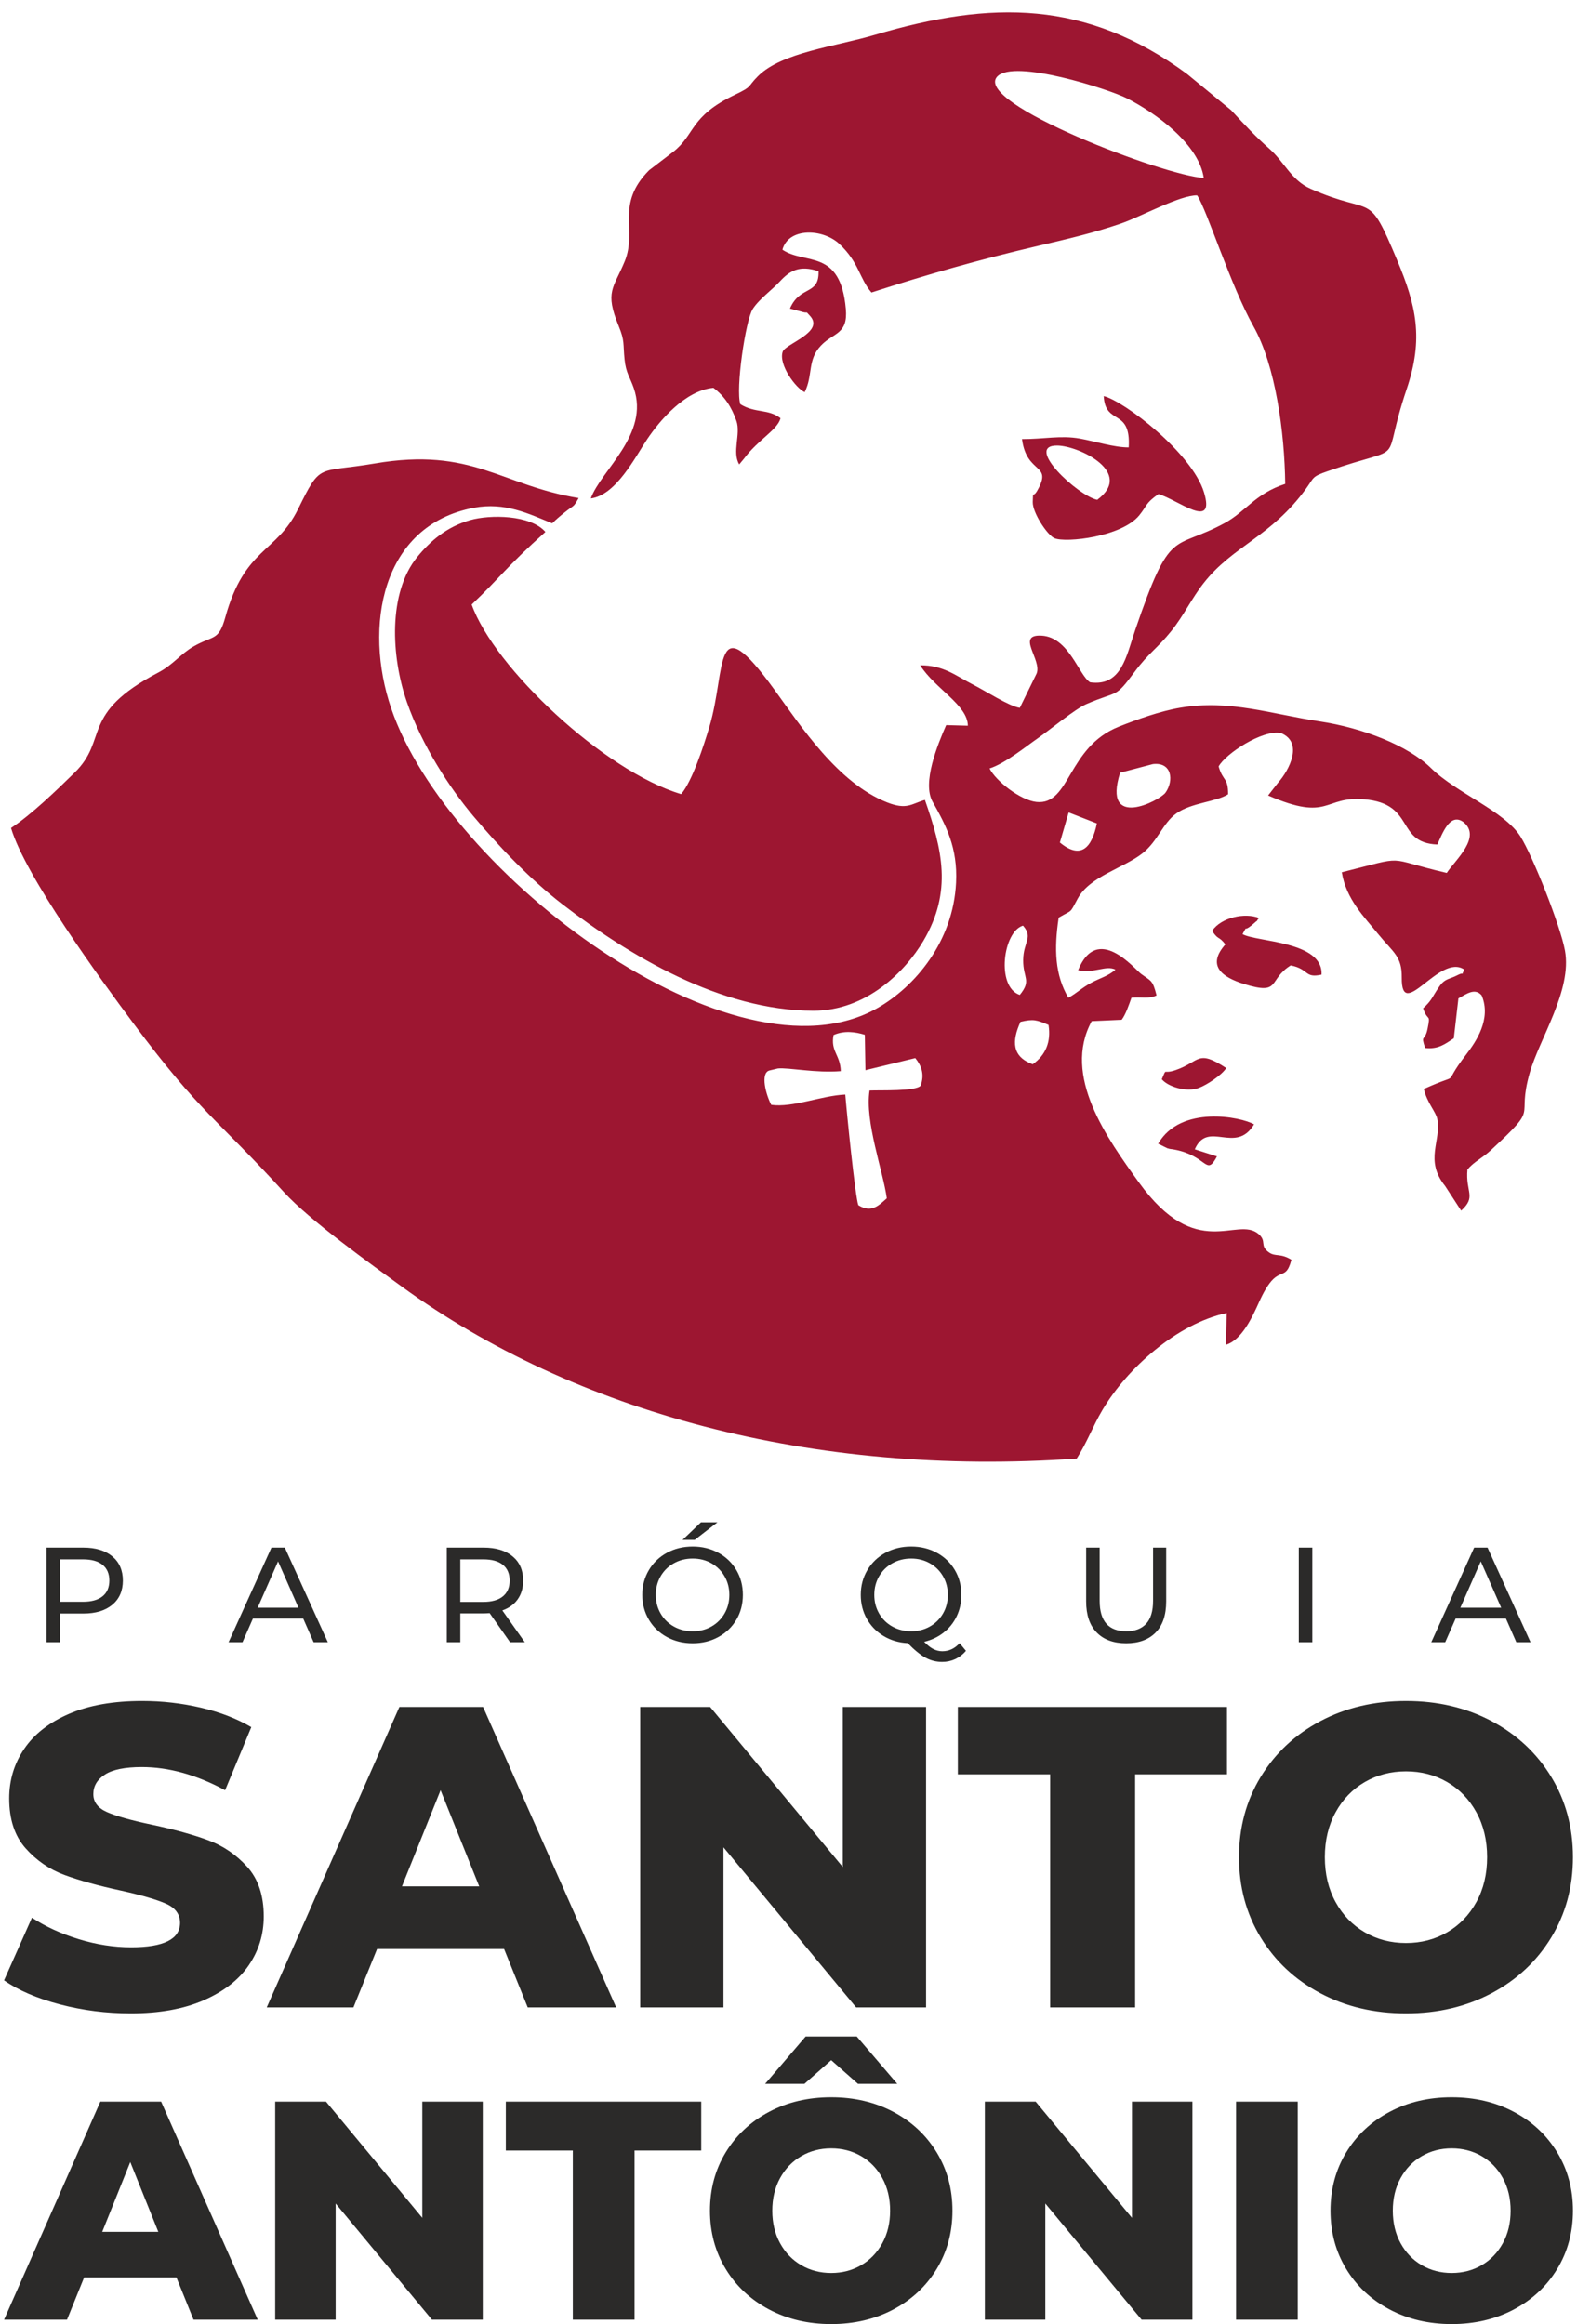 <svg clip-rule="evenodd" fill-rule="evenodd" height="2500" image-rendering="optimizeQuality" shape-rendering="geometricPrecision" text-rendering="geometricPrecision" viewBox="-.02 -101.36 12874.49 19075.67" width="1696" xmlns="http://www.w3.org/2000/svg"><path d="m6350.35 8668.41c87.95-8.68 311.53 39.29 515.77 21.99-4.14-135.54-85.01-162.08-59.28-296.29 86.52-38.9 179.18-26.12 256.71-2.05l4.92 290.49 409.19-99.39c49.63 62.47 77.56 130.94 44.09 226.23-36.78 48.05-334.61 36.03-419.54 40.07-40.29 255.09 111.6 662.37 141.67 884.65-65.16 57.66-124.78 123.75-233.64 56.74-25.52-67.71-95.72-765.14-106.98-908.45-194 8.24-432.14 109.62-607.44 84.47-42.37-79.26-92.7-260.41-15.16-281.85l69.69-16.59zm2090.68-34.27c-170.94-62.83-172.37-190.01-100.34-348.23 108.97-25.83 133.23-14.9 230.11 24.84 22.83 139.78-24.29 248.81-129.77 323.39zm-105.86-569.36c-196.09-64.75-137.95-521.44 26.46-568.7 85.91 98.14 2.93 131.34 1.36 281.74-1.58 152.18 71.19 164.39-27.82 286.96zm400.92-1497.74 231.56 90.42c-42 203.91-133.76 296.81-303.48 156.47zm690.94-396.68c157.19-18.73 173.4 135.96 103.94 233.93-46.83 66.08-522.08 311.59-372.66-163.06l268.71-70.87zm-213.51-5464.97c236.69 120.29 591.75 376.41 631.17 653.95-318.14-16.21-1897.65-615.09-1694.64-832.55 137.68-147.49 918.23 104.8 1063.46 178.6zm-2095.76 1594.18c458.25-148 872.3-266.75 1363.61-382 246.54-57.84 459.59-106.72 688.82-186.05 159.94-55.35 483.56-233.54 620.59-229.32 81.7 123.73 275.08 742.96 462.06 1075.02 180.36 320.3 255.18 868.46 260.42 1293.19-246.69 80.15-324.11 227.8-497.64 321.88-429.67 232.97-439.96 18.79-734.04 879.41-73.49 215.09-111.76 462.5-368.81 427.23-91.79-52.63-172.11-370.37-398.79-382.9-213.51-11.81 2.95 194.76-40.36 309.78l-138.45 282.79c-88.2-13.5-275.95-135.93-385.11-191.67-141.19-72.09-240.08-158.83-432.61-157.93 122.11 192.58 390.12 326.49 391.4 496l-177.88-4.76c-70.62 161.41-198.89 473.93-111.12 629.36 109.63 194.18 206.25 375.69 192.23 663.73-23.59 484.46-336.76 852.77-643.74 1028.57-1175.11 672.97-3529.19-1099.47-3992.06-2460.61-226.27-665.38-83.2-1501.6 679.68-1644.99 254.97-47.94 447.69 48.7 641.7 127.44 38.9-36.81 59.84-55.12 106.52-92.36 77.07-61.5 65.9-34.27 110.77-114.83-638.65-104.16-870.74-420.1-1671.53-284.05-476.89 81.02-439.87-12.98-631.53 376.17-177.12 359.65-437.44 314.6-596.06 885.53-55.33 199.15-96.05 145.99-260.92 240.44-107.41 61.54-166.62 149.6-289.67 214.33-648.25 341-403.71 545.31-686.54 821.58-149.27 145.82-354.5 344.68-521.52 454.14 117.14 395.37 734.74 1242.58 1005.95 1605.76 555.19 743.51 674.52 769.82 1235.11 1384.89 208.03 228.26 717.43 593.39 970.2 776.87 1410.26 1023.61 3359.55 1560.61 5533.78 1408.13 87.21-137.53 130.47-262.5 210.74-398.33 202.9-343.33 612.99-708.96 1019.72-796.4l-5 260.29c130.36-38.99 217.59-231.54 270.71-349.44 155.41-344.95 210.32-139.22 265.87-347.64-89.55-55.88-131.47-23.47-183.6-60.17-81.39-57.31-15.4-91.06-86.88-151.84-177.27-150.76-506.78 234.53-980.39-421.98-259.82-360.17-633.42-876.29-387.99-1324.7l245.73-11.21c33.34-44.43 58.94-120.74 80.31-181.19 77.79-8.34 143.54 12.03 205.91-19.08-32.18-127.61-43.3-115.27-126.11-176.12-55.2-40.56-360.41-418.25-517.64-30.67 132.45 28.28 227.33-43.35 306.41-4.94-55.97 51.84-127.74 69.71-199.33 108.35-79.26 42.78-116.33 83.89-186.97 122.67-110.79-187.34-118.27-400.13-79.68-657.54 117-69.09 87.25-27.72 156.35-156.22 98.05-182.34 374.48-249.44 529.42-370.24 127.76-99.59 167.72-248.73 280.45-329.3 123.49-88.26 325.41-93.33 424.06-156.77.83-140.02-43.45-106.66-77.44-228.3 54.82-102.73 361.5-306.08 512.22-273.72 183.47 76.72 69.88 300.92-24.83 407.53l-81.66 104.37c508.19 220.75 453.39 1.51 791.48 31.51 419.94 37.25 252.33 356.92 597.04 371.1 37.68-78.12 100.59-266.49 213.83-184.59 153 122.85-65.67 310.62-136.23 417.73-528.47-123.4-304.46-144.57-861.1-5.45 34.63 219.57 185.53 368.56 297.38 505.93 125.14 153.7 196.35 182.24 194.38 357.79-4.2 374.59 309.88-204.07 513.46-64.87-37.93 72.88 16.54 8.01-55.21 45.18-69.52 36.02-102.24 26.35-147.73 90.5-60.76 85.68-59.93 114.58-135.1 181.91 37.03 116.24 63.72 33.93 36.11 169.87-21.81 107.36-58.36 39.65-19.45 156.11 109.18 12.83 167.69-35.92 235.29-79.97l37.6-327.3c68.38-38.25 136.38-88.2 190.71-24.57 82.06 194.6-48 382.55-127.73 486.16-219.8 285.68-7.51 128.93-346.7 282.06 25.07 110.48 98.9 187.93 110.15 245.14 35.68 181.32-108.21 337.29 64.91 551.6l131.21 201.9c128.05-115.98 34.35-149.75 51.54-337.72 54.53-64.98 121.1-92.65 191.29-157.59 413.69-382.7 205.73-233.56 319.44-634.57 80-282.16 349.43-677.6 289.58-1004.95-37.7-206.22-265.49-777.18-364.93-935.55-131.86-210.01-524.15-355.57-734.26-561.99-187.29-184.01-557.27-330-914.97-383.69-396.32-59.46-734.43-181.13-1144.27-111.76-160.82 27.22-354.99 96.3-503.55 155.67-422.94 168.98-396.66 646.57-674.95 617.52-131.92-13.77-334.07-172.39-384.8-274.62 129.6-42.63 291.05-175.32 406.11-255.61 92.08-64.26 296.02-232.96 388.95-273.1 267.17-115.42 229.31-40.89 395.82-265.34 113.77-153.35 186.96-192.75 300.84-334.64 101.91-126.98 166.84-267.8 266.54-394.76 239.26-304.67 554.69-380.04 839.93-774.86 66.17-91.59 45.63-96.6 175.42-141.67 685.25-237.91 423.69-7.6 649.36-674.44 141-416.66 77.08-686.62-78.23-1057.41-246.56-588.61-182.26-352.34-710.91-586.52-157.89-69.93-215.17-219.88-335.05-325.86-116.24-102.76-200.37-193.23-316.19-318.6l-363.15-298.74c-826.96-606.05-1600.79-603.98-2559.77-320.31-329.66 97.51-762.73 144.14-958.77 338.01-92.86 91.83-39.79 82.13-190.16 154-374.95 179.2-323.69 326.58-508.44 469.77l-195.56 149.43c-281.73 283.39-94.5 490.61-200.89 748.82-91.3 221.58-165.68 246.64-49.37 529.66 51.51 125.36 34.93 144.13 48.54 275.91 11.5 111.41 43.48 142.23 75.62 235.06 130.57 377.12-268.28 671.75-352.93 904.55 207.34-25.88 364.52-339.93 463.36-486.95 101.52-150.98 310.95-399.77 542.87-420.82 92.26 68.77 149.94 159.55 188.89 272 37.19 107.39-37.77 255.8 22.83 356.6l39.28-47.2c116.13-156.63 275.52-235.82 299.74-331.95-101.49-78.72-207.17-39.08-329.79-115.1-40.27-123.37 42.4-687.35 100.99-779.86 52-82.13 157.67-156.75 222.86-227.19 82.68-89.33 161.32-136.24 317.69-84.4 6.38 199.93-151.44 113.71-234.64 306.71l89.48 23.87c71.13 22.81 29.95-12.28 73.31 33.77 127.36 135.3-199.5 229.71-222.22 296.46-35.86 105.39 107.87 300.63 180.53 331.63 70.6-142.74 19.26-263.75 135.05-383.86 102.73-106.56 221.18-89.61 202.41-299.73-44.44-497.76-333.13-358.38-520.18-485.43 50.74-185.47 333.42-172.83 467.18-47.25 163.21 153.21 162.43 281.84 263.41 398.61zm-3280.5 2560.99c236.74-224.28 278.15-302.6 605.13-596-123.24-141.95-454.81-143.23-617.95-96.75-194.86 55.51-329.72 174.38-435.1 304.21-237.11 292.11-215.02 811.4-83.67 1189.15 123.97 356.56 350.61 704.54 546.08 936.69 214.07 254.27 468.84 521.61 731.45 723.65 544.94 419.23 1297.78 873.01 2058.07 873.28 434.47.15 754.87-322.71 902.95-574.07 238.84-405.4 155.13-746.77 12.4-1156.57-110.14 31.25-146.84 85.03-310.75 20.24-403.88-159.66-704.5-621.88-925.28-926.26-508.54-701.1-388.75-175.51-532.88 307.18-45.22 151.45-140.35 445.63-231.43 551.27-633.81-188.48-1535.39-1039.94-1719.03-1556.03zm4805.91-1304.8c177.4 2.38 632.9 220.2 327.18 445.37-157.4-32.75-605.71-449.07-327.18-445.37zm585.84 15.06c-118.27.85-274.49-49.57-401.1-72.44-155.35-28.07-297.34 5.03-474.64 4.24 38.27 294.44 254.95 194.69 125.55 422.66-37.92 66.83-34.3-9.43-37.38 93.28-2.6 87.27 119.3 272.89 178.63 297.73 94.08 39.38 552.88-11.39 696.01-188.66 66.5-82.35 47.87-96.74 157.12-173.84 160.58 47.44 469.82 302.82 373.62-13.73-98.24-323.24-655.27-749.45-822.9-790.56 12.49 245.74 224.49 94.17 205.09 421.32zm933.72 3994.99c53.96-96.4-14.96 9.93 109.92-102.68 3.07-2.78 11.29-5.84 13.47-14.49 2.2-8.73 9.68-9.38 12.98-15.15-117.88-47.56-313.86-3.29-385.77 105.86 56.3 82.09 49.1 35.47 109.02 110.51-153.93 173.14-31.59 268.24 154.79 325.8 304.13 93.93 191.02-34.32 381.17-153.26 152.95 30.44 111.74 107.57 252.85 75.67 14.37-276.15-533.53-266.63-648.41-332.25zm-391.45 1766.24c106.92-244.76 334.43 47.17 486.17-204.76-105.44-61.79-602.28-161.13-786.89 158.8l74.43 36.85c31.96 9.98 26.97 4.93 64.99 12.46 266.6 52.69 253.09 222.91 343.07 55zm-271.05-575.27c49.3 60.29 200.84 109.9 304.3 71.38 66.16-24.62 187.53-104.44 224.63-163.09-240.14-157.03-212.89-52.85-415.65 16.87-110.31 37.94-68.5-25.85-113.28 74.84z" fill="#9d1631"/><path d="m651.05 12600.82c100.6 0 179.73 24.03 237.44 72.12 57.69 48.08 86.53 114.27 86.53 198.6s-28.85 150.52-86.53 198.6c-57.71 48.08-136.84 72.12-237.44 72.12h-191.95v235.21h-110.95v-776.65h302.89zm-3.34 444.91c70.27 0 123.9-14.98 160.88-44.93 36.98-29.96 55.48-73.05 55.48-129.26 0-56.22-18.5-99.31-55.48-129.26-36.98-29.96-90.61-44.93-160.88-44.93h-188.61v348.37h188.61zm1807.27 137.59h-412.73l-85.44 194.16h-114.28l351.72-776.65h109.84l352.83 776.65h-116.5zm-38.83-88.77-167.54-380.56-167.53 380.56h335.08zm1736.25 282.93-167.53-238.55c-20.71 1.48-36.98 2.23-48.82 2.23h-191.95v236.32h-110.95v-776.65h302.89c100.6 0 179.74 24.03 237.44 72.12 57.69 48.08 86.53 114.27 86.53 198.6 0 59.91-14.79 110.95-44.37 153.11-29.6 42.16-71.75 72.86-126.49 92.09l184.18 260.73h-120.94zm-219.68-330.63c70.26 0 123.89-15.15 160.87-45.49 36.99-30.33 55.48-73.6 55.48-129.81 0-56.22-18.49-99.31-55.48-129.26-36.98-29.96-90.61-44.93-160.87-44.93h-188.62v349.48h188.62zm1718.5 339.51c-78.4 0-149.05-17.2-211.92-51.59-62.87-34.4-112.25-81.92-148.12-142.57-35.88-60.65-53.81-128.33-53.81-203.05 0-74.71 17.93-142.38 53.81-203.04 35.87-60.65 85.25-108.18 148.12-142.57s133.51-51.58 211.92-51.58c77.66 0 147.94 17.19 210.81 51.58s112.06 81.74 147.56 142.02c35.51 60.28 53.26 128.15 53.26 203.58 0 75.45-17.75 143.31-53.26 203.6-35.5 60.27-84.69 107.61-147.56 142.01-62.87 34.39-133.14 51.59-210.81 51.59zm0-98.75c56.96 0 108.18-12.95 153.66-38.84 45.5-25.88 81.37-61.57 107.63-107.06 26.25-45.49 39.39-96.34 39.39-152.56 0-56.21-13.14-107.06-39.39-152.55-26.26-45.49-62.13-81.18-107.63-107.07-45.48-25.88-96.7-38.83-153.66-38.83s-108.55 12.95-154.78 38.83c-46.23 25.89-82.48 61.58-108.73 107.07-26.26 45.49-39.39 96.34-39.39 152.55 0 56.22 13.13 107.07 39.39 152.56 26.25 45.49 62.5 81.18 108.73 107.06 46.23 25.89 97.82 38.84 154.78 38.84zm67.68-894.26h135.36l-186.39 144.24h-99.86zm2174.51 1055.14c-25.15 29.59-54.37 52.14-87.65 67.69-33.29 15.52-69.16 23.29-107.63 23.29-48.82 0-94.49-11.65-137.02-34.95-42.53-23.29-91.16-63.06-145.9-119.28-73.23-3.7-139.25-23.29-198.04-58.79-58.8-35.51-104.66-82.66-137.59-141.46-32.9-58.8-49.37-124.08-49.37-195.83 0-74.71 17.93-142.38 53.81-203.04 35.87-60.65 85.25-108.18 148.12-142.57s133.51-51.58 211.92-51.58c77.66 0 147.94 17.19 210.81 51.58s112.06 81.74 147.56 142.02c35.51 60.28 53.26 128.15 53.26 203.58 0 63.62-12.77 122.05-38.28 175.31-25.52 53.25-61.39 98-107.62 134.25s-99.3 61.39-159.21 75.45c25.89 27.36 50.85 47.16 74.89 59.36s48.64 18.3 73.78 18.3c54.74 0 102.08-22.19 142.02-66.58l52.15 63.25zm-752.25-459.34c0 56.22 13.13 107.07 39.39 152.56 26.25 45.49 62.5 81.18 108.73 107.06 46.23 25.89 97.82 38.84 154.78 38.84 56.21 0 107.25-12.95 153.11-38.84 45.86-25.88 81.92-61.57 108.18-107.06 26.25-45.49 39.39-96.34 39.39-152.56 0-56.21-13.14-107.06-39.39-152.55-26.26-45.49-62.32-81.18-108.18-107.07-45.86-25.88-96.9-38.83-153.11-38.83-56.96 0-108.55 12.95-154.78 38.83-46.23 25.89-82.48 61.58-108.73 107.07-26.26 45.49-39.39 96.34-39.39 152.55zm2066.88 397.21c-103.56 0-184.18-29.59-241.87-88.76s-86.54-144.23-86.54-255.19v-441.58h110.96v437.15c0 166.43 72.85 249.63 218.58 249.63 71 0 125.37-20.52 163.09-61.57s56.58-103.74 56.58-188.06v-437.15h107.63v441.58c0 111.69-28.85 196.93-86.54 255.75-57.7 58.79-138.32 88.2-241.87 88.2zm1416.72-785.53h110.95v776.65h-110.95zm1699.64 582.5h-412.74l-85.43 194.16h-114.28l351.71-776.65h109.85l352.82 776.65h-116.5zm-38.84-88.77-167.53-380.56-167.53 380.56h335.07zm-11246.46 3329.64c-199.61 0-393.34-24.65-581.21-73.98-187.86-49.31-340.5-115.06-457.91-197.25l228.96-514.27c110.37 72.79 238.36 131.5 383.95 176.12s288.84 66.93 429.73 66.93c267.71 0 401.57-66.93 401.57-200.78 0-70.45-38.17-122.69-114.48-156.75-76.33-34.05-199.02-69.85-368.1-107.43-185.5-39.93-340.49-82.78-464.96-128.57-124.45-45.79-231.3-119.18-320.55-220.16-89.23-100.98-133.85-237.18-133.85-408.6 0-150.29 41.09-285.9 123.29-406.85 82.19-120.93 204.88-216.63 368.09-287.07 163.2-70.45 363.39-105.67 600.58-105.67 162.02 0 321.71 18.2 479.05 54.6 157.34 36.39 295.88 89.82 415.64 160.27l-214.86 517.8c-234.83-126.81-462.62-190.22-683.35-190.22-138.56 0-239.52 20.55-302.93 61.65-63.4 41.09-95.1 94.52-95.1 160.27s37.58 115.05 112.73 147.94c75.14 32.87 196.08 66.93 362.81 102.15 187.86 39.93 343.43 82.78 466.72 128.58 123.28 45.79 230.13 118.58 320.55 218.39 90.4 99.8 135.61 235.42 135.61 406.84 0 147.94-41.09 281.79-123.28 401.56-82.2 119.76-205.48 215.46-369.86 287.08s-363.98 107.43-598.81 107.43zm3064.52-528.37h-1042.65l-193.74 479.05h-711.52l1088.43-2465.7h686.88l1091.94 2465.7h-725.61l-193.74-479.05zm-204.3-514.27-317.02-789.03-317.02 789.03zm3666.85-1472.38v2465.7h-574.15l-1088.44-1313.87v1313.87h-683.35v-2465.7h574.15l1088.44 1313.87v-1313.87zm1017.98 553.02h-757.32v-553.02h2208.57v553.02h-753.81v1912.68h-697.44zm2920.1 1962c-260.66 0-494.9-55.19-702.72-165.55-207.83-110.38-371.03-263.02-489.63-457.92-118.58-194.91-177.87-414.47-177.87-658.7 0-244.22 59.29-463.78 177.87-658.69 118.6-194.9 281.8-347.55 489.63-457.91 207.82-110.37 442.06-165.56 702.72-165.56 260.65 0 494.9 55.19 702.72 165.56s371.03 263.01 489.62 457.91c118.59 194.91 177.88 414.47 177.88 658.69 0 244.23-59.29 463.79-177.88 658.7-118.59 194.9-281.8 347.55-489.62 457.92-207.82 110.36-442.07 165.55-702.72 165.55zm0-577.68c124.45 0 237.18-29.36 338.16-88.05 100.98-58.72 180.81-141.49 239.52-248.34 58.71-106.84 88.05-229.55 88.05-368.1s-29.35-261.24-88.05-368.08c-58.72-106.85-138.55-189.63-239.52-248.34-100.98-58.72-213.7-88.06-338.16-88.06s-237.18 29.35-338.16 88.06-180.82 141.48-239.52 248.34c-58.71 106.84-88.05 229.54-88.05 368.08 0 138.56 29.35 261.26 88.05 368.1 58.71 106.84 138.55 189.62 239.52 248.34 100.98 58.7 213.69 88.05 338.16 88.05zm-10089.97 2744.17h-757.03l-140.66 347.82h-516.61l790.27-1790.26h498.72l792.82 1790.26h-526.84l-140.66-347.82zm-148.34-373.41-230.18-572.88-230.18 572.88h460.35zm2662.36-1069.04v1790.26h-416.88l-790.28-953.94v953.94h-496.15v-1790.26h416.88l790.27 953.95v-953.95zm739.12 401.54h-549.86v-401.54h1603.55v401.54h-547.3v1388.72h-506.38v-1388.72zm2120.16 1424.53c-189.25 0-359.32-40.07-510.22-120.21-150.89-80.13-269.39-190.96-355.5-332.47-86.1-141.51-129.15-300.94-129.15-478.26 0-177.31 43.04-336.74 129.15-478.25 86.1-141.52 204.6-252.34 355.5-332.48 150.89-80.13 320.96-120.2 510.22-120.2s359.33 40.07 510.23 120.2c150.9 80.14 269.39 190.96 355.5 332.48 86.1 141.51 129.16 300.94 129.16 478.25 0 177.32-43.05 336.75-129.16 478.26-86.1 141.51-204.59 252.34-355.5 332.47-150.89 80.14-320.96 120.21-510.23 120.21zm0-419.44c90.37 0 172.21-21.31 245.53-63.94 73.31-42.62 131.28-102.73 173.91-180.3s63.94-166.67 63.94-267.26-21.31-189.68-63.94-267.26c-42.62-77.57-100.6-137.67-173.91-180.3-73.32-42.62-155.16-63.94-245.53-63.94-90.36 0-172.2 21.32-245.52 63.94-73.31 42.63-131.28 102.73-173.91 180.3-42.62 77.58-63.94 166.68-63.94 267.26 0 100.6 21.32 189.69 63.94 267.26s100.6 137.68 173.91 180.3c73.32 42.63 155.16 63.94 245.52 63.94zm219.96-1552.41-219.96-194.36-219.94 194.36h-322.25l332.48-388.73h419.43l332.48 388.73zm2744.2 145.78v1790.26h-416.88l-790.28-953.94v953.94h-496.15v-1790.26h416.88l790.27 953.95v-953.95zm358.04 0h506.39v1790.26h-506.39zm1769.8 1826.07c-189.26 0-359.33-40.07-510.23-120.21-150.89-80.13-269.39-190.96-355.5-332.47-86.09-141.51-129.15-300.94-129.15-478.26 0-177.31 43.05-336.74 129.15-478.25 86.1-141.52 204.6-252.34 355.5-332.48 150.89-80.13 320.96-120.2 510.23-120.2 189.25 0 359.33 40.07 510.23 120.2 150.89 80.14 269.39 190.96 355.49 332.48 86.11 141.51 129.16 300.94 129.16 478.25 0 177.32-43.04 336.75-129.16 478.26-86.09 141.51-204.59 252.34-355.49 332.47-150.89 80.14-320.97 120.21-510.23 120.21zm0-419.44c90.37 0 172.21-21.31 245.52-63.94 73.32-42.62 131.29-102.73 173.91-180.3 42.63-77.57 63.94-166.67 63.94-267.26s-21.31-189.68-63.94-267.26c-42.61-77.57-100.59-137.67-173.91-180.3-73.31-42.62-155.15-63.94-245.52-63.94-90.36 0-172.21 21.32-245.53 63.94-73.31 42.63-131.27 102.73-173.91 180.3-42.62 77.58-63.94 166.68-63.94 267.26 0 100.6 21.32 189.69 63.94 267.26 42.63 77.57 100.6 137.68 173.91 180.3 73.32 42.63 155.17 63.94 245.53 63.94z" fill="#2b2a29" fill-rule="nonzero"/></svg>